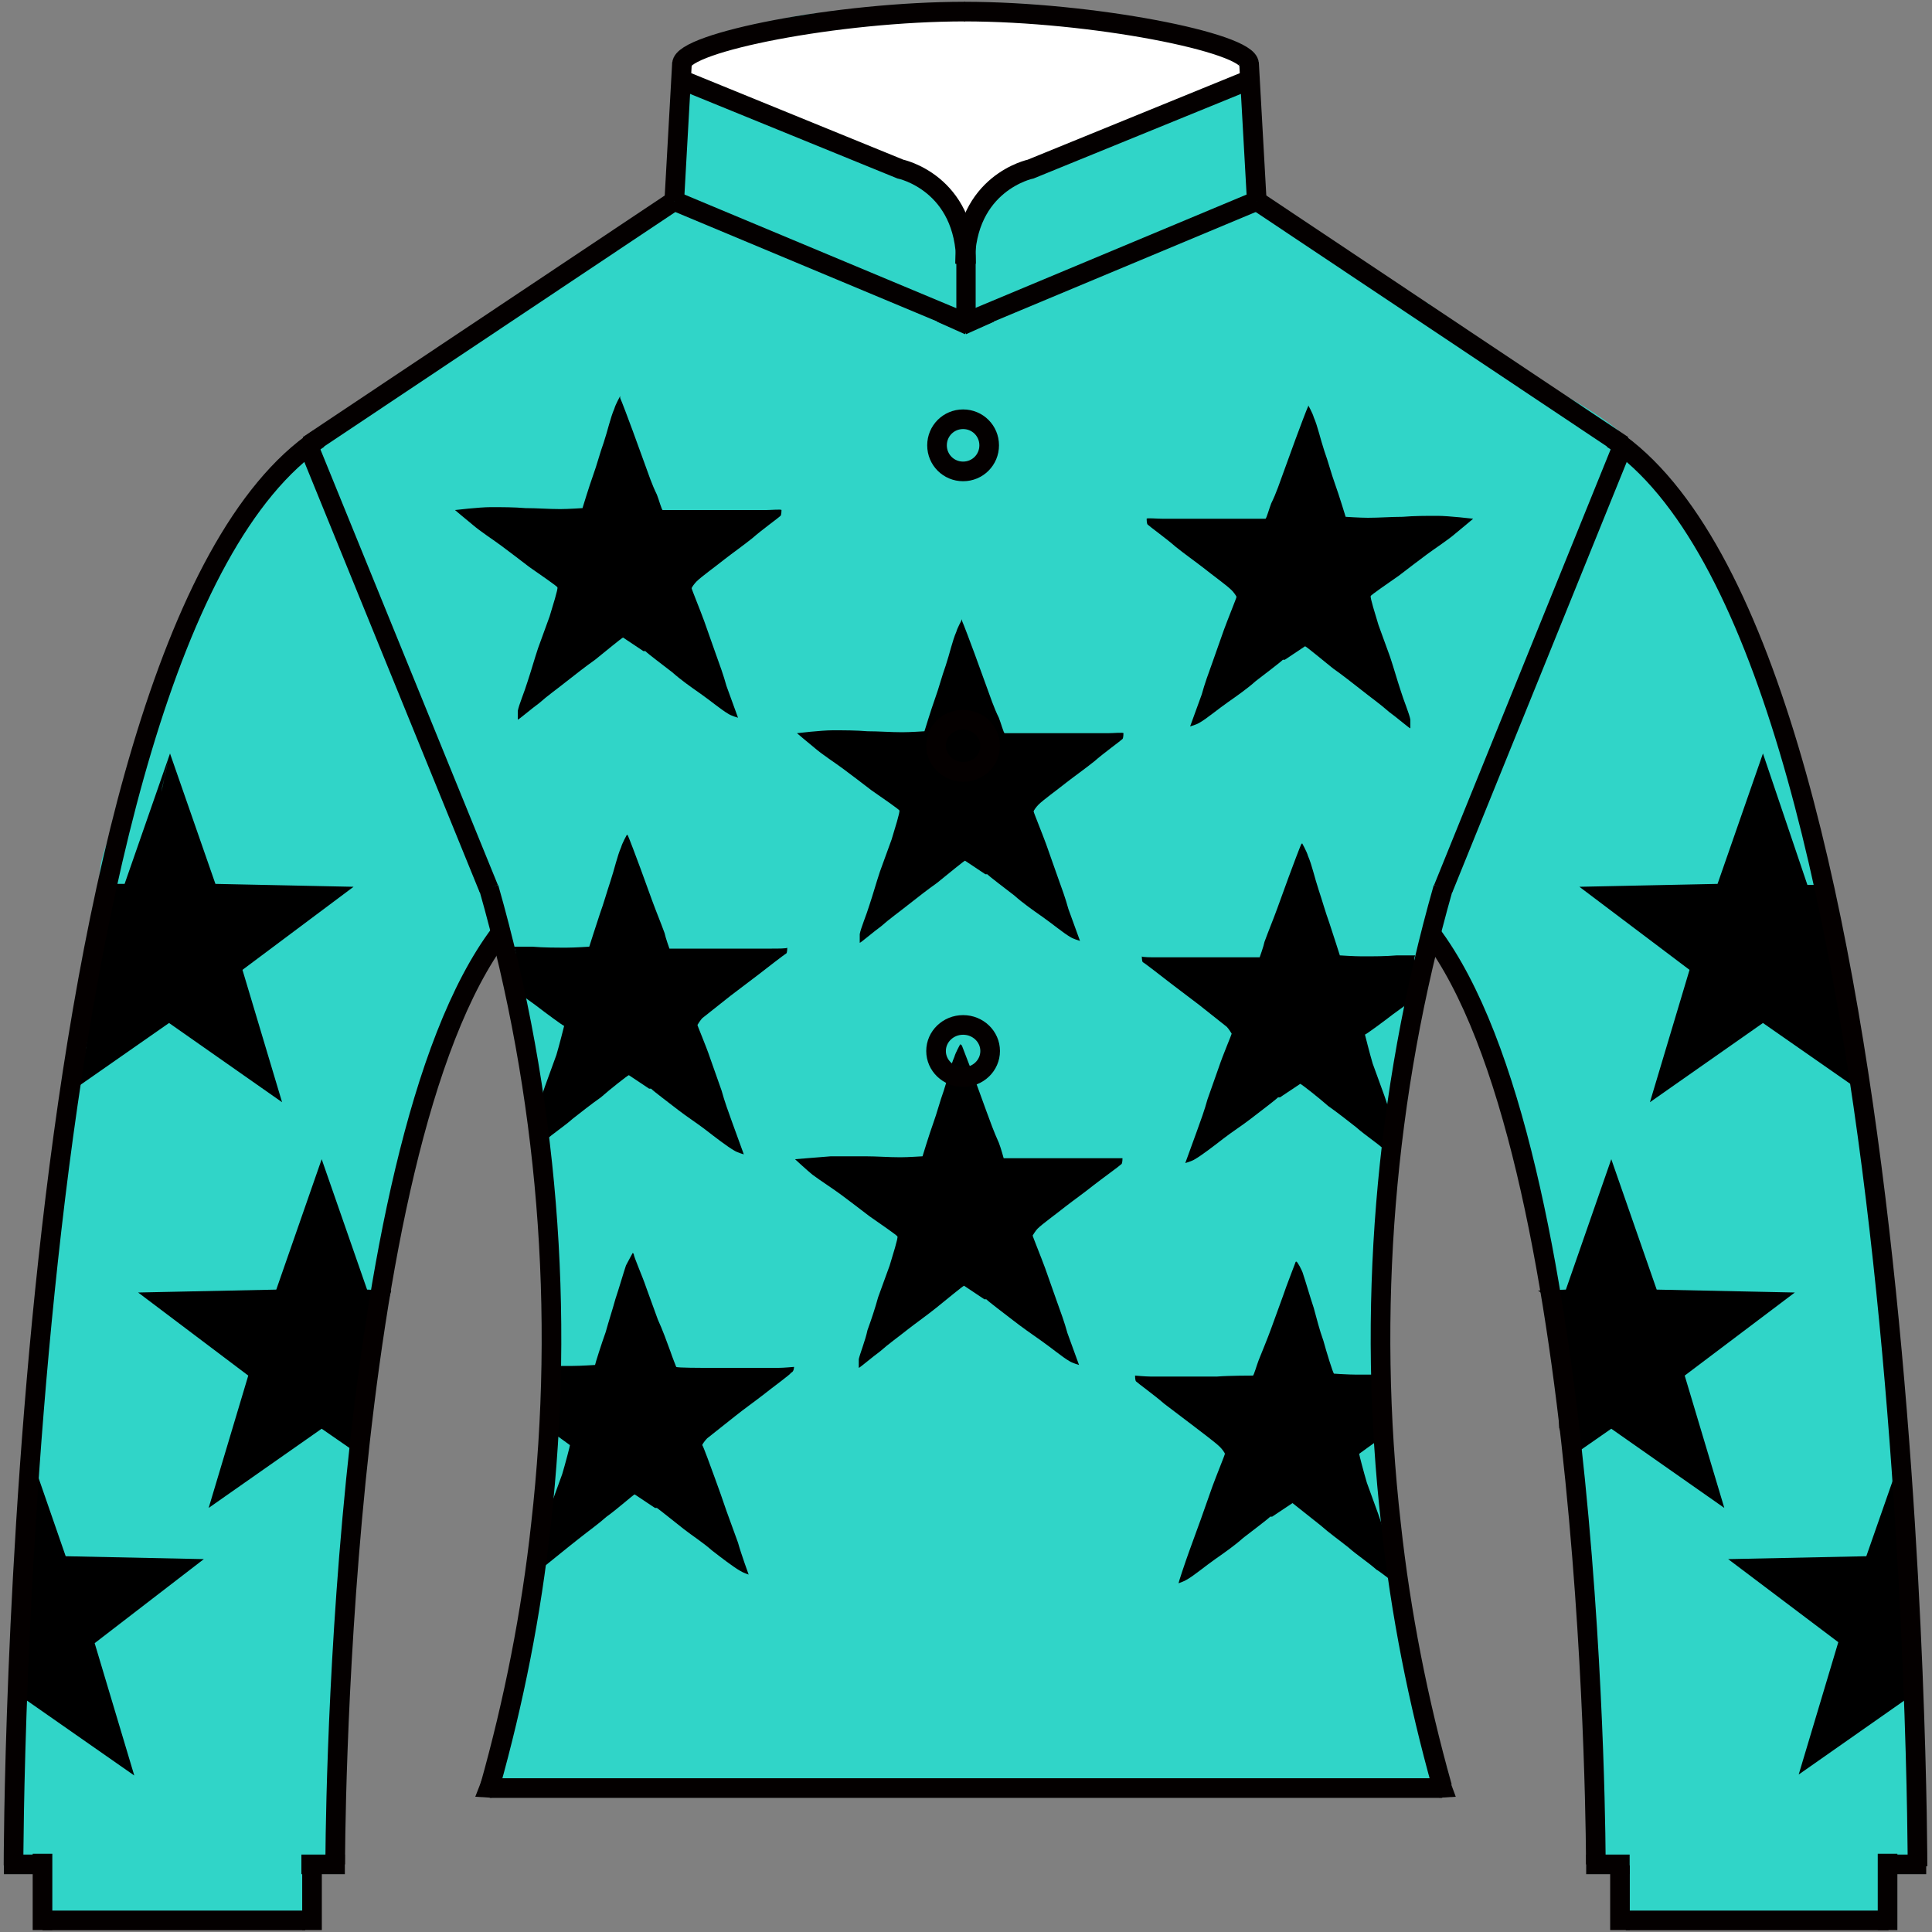 <svg xmlns="http://www.w3.org/2000/svg" x="0px" y="0px"  width="100px" height="100px" viewBox="0 0 200 200"><rect x="0" y="0" width="200" height="200" fill="#808080" stroke="none"/><g id="438--turquoise do"><path fill-rule="evenodd" clip-rule="evenodd" fill="#30D5C8" d="M198.8,177.5c-1.6-2.8-1.3-6.2-1.2-9.4c0-0.6,0.2-1,0.4-1.4c-0.2-0.4-0.4-0.9-0.4-1.5c-0.1-4.6-1.8-8.9-0.4-13.3c-0.3-0.4-0.5-0.9-0.5-1.5c-0.3-2.8,0.3-5.6-0.5-8.3c-0.1-0.4-0.1-0.7-0.1-1.1c0-0.1-0.1-0.2-0.1-0.3c0-1.1,0-2.2,0-3.3c-0.2-2.1-0.4-4.1-0.6-6.2c-0.2-1.6-0.4-3.3-0.6-4.9c-0.4-3.8-1.9-7.2-2.1-10.9c0-0.6,0.2-1,0.6-1.2c-0.2-0.8-0.3-1.6-0.3-2.4c-1.3-5-1.9-10.2-2.6-15.4c-0.7-2.1-1-4.3-1.3-6.5c0-0.1-0.1-0.2-0.2-0.3c-1.3-3.2-2.6-6.3-3.2-9.7c-0.1-0.7,0-1.2,0.2-1.8c-3.9-10.7-7-20.8-14.5-29.8c-0.4-0.2-0.9-0.5-1.2-1c-2.8-3.8-8-6.1-12-8.6c-2.2-1.4-4.5-2.7-6.7-4.2c-0.5-0.3-1-0.9-1.6-1.5c-0.9-0.2-1.6-0.7-2-1.6l-0.1,0c-0.5-0.2-0.9-0.4-1.2-0.8c-0.8-0.2-1.4-0.6-1.9-1.1c-0.7,0-1.5-0.3-2.1-0.8c-1.8-1.4-3.8-2.4-5.7-3.7c-1.7-1.2-3.4-2.5-5.1-3.6c-0.9-0.6-1.3-1.3-1.4-2.2c-0.2-0.4-0.3-0.8-0.3-1.2c0-3.4-0.4-6.8-0.4-10.2c0-0.1,0-0.1,0-0.2c-0.9-0.9-1.6-1.9-2.2-3c-0.1,0-0.2,0-0.4-0.1c-10.9-3.6-22.2-3.9-33.6-3.9c-0.1,0-0.1,0-0.1,0C89.5,1.3,85.6,1,81.8,1.8c-2.2,0.4-4.4,0.9-6.5,1.4c-0.8,1.2-2.1,2-3.9,2c-0.2,0-0.5,0-0.7,0c-0.1,0.3-0.3,0.6-0.5,0.8v5.8c0,0.5-0.1,0.9-0.3,1.3c0.2,1.6,0.5,3.6,0,5.2c0,0.1-0.1,0.1-0.1,0.1c-0.2,1.2-0.9,2.4-1.9,3.1c-0.4,0.5-0.9,1-1.5,1.3c-0.3,0.3-0.7,0.5-1.2,0.7c-0.5,0.6-1.1,1.1-1.8,1.4c-0.4,0.2-0.8,0.4-1.2,0.5c-0.1,0-0.2,0-0.3,0c-0.2,0.2-0.5,0.4-0.7,0.5c-0.2,0.3-0.5,0.6-0.8,0.9c-0.6,0.8-1.5,1.3-2.6,1.5c-0.5,0.7-1.2,1.3-2.1,1.6c-0.7,1.4-2.1,2.5-4.1,2.5c-1.5,0.8-2.9,1.7-4.4,2.6c-0.5,1.5-1.7,2.7-3.6,3c-1.3,0.8-2.6,1.6-4,2.2c-0.5,1.2-1.4,2.1-2.7,2.6c-0.2,0.2-0.4,0.3-0.6,0.4c-0.7,0.6-1.6,1-2.7,1.1c-0.6,0.8-1.5,1.5-2.8,1.7c-0.1,0-0.1,0.1-0.2,0.1c-0.1,0.8-0.5,1.6-1.4,2.1c-0.3,0.2-0.6,0.4-1,0.6c-0.1,0.3-0.3,0.6-0.6,0.8c-0.4,0.9-1,1.7-1.9,2.3c-0.3,0.5-0.6,0.9-1,1.2c-0.1,0.8-0.4,1.6-0.9,2.3c-0.1,0.8-0.5,1.6-1.6,2.1c-0.2,0.1-0.4,0.2-0.5,0.2c0,1.3-0.3,2.5-1.1,3.5c-0.5,1.3-1.3,2.5-2.2,3.6c-0.1,0.8-0.5,1.6-1,2.3c0,0,0,0.1,0,0.1c-0.5,1.2-1,2.4-1.5,3.6c0.1,0.4,0.1,0.8,0.1,1.2c0,1.5-0.6,3.1-1.7,4c-0.3,0.6-0.5,1.2-0.7,1.8c0,0,0,0,0,0c0,0.3,0,0.7-0.1,1c0.6,2,0.1,4.4-1.5,5.7c-0.5,2.1-1.6,3.8-1.7,6.2c0,2.8-0.3,4.8-1.3,7.5c-1.1,3.2-0.7,6.6-1.4,9.9c-0.5,2.3-1,4.6-1.4,7c0.6,0.4,1,1.2,0.5,2c-0.6,1-0.7,2-0.5,3.2c0,0.4-0.1,0.8-0.3,1c0,0.1,0,0.2,0,0.4c-0.3,1.4-0.6,2.9-1,4.3c0.1,0.3,0.2,0.6,0.1,1c-0.1,0.4-0.2,0.9-0.1,1.3c0,0.3-0.1,0.5-0.2,0.8c0,0,0,0,0,0.1c0.5,2.6,0.3,5.4-0.6,7.8c0.4,0.7,0.2,1.8-0.6,2.2c-0.7,17.7-2.9,35.3-2.5,53c1.5,0,3.1,1,3.1,3c0,1.2,0.1,2.5,0.2,3.7c0.2,0,0.3,0,0.5,0.1c9.2-0.1,18.4-0.4,27.7-0.5v-3c0-0.1,0-0.2,0-0.2c-0.8-0.9-0.4-2.6,1.1-2.6c0.3,0,0.5,0.1,0.7,0.2c0,0,0.1,0,0.1-0.1c0.3-8.1,0.9-16,1.6-23.9c-0.7-0.6-0.7-1.7-0.1-2.3c-0.1-0.2-0.1-0.4-0.1-0.6c0-5.2,1.9-10.2,1.7-15.3c-0.2-4.3,0.7-8,1-12.3c0-0.6,0.3-1,0.7-1.2c0.2-1.4,0.3-2.8,0.5-4.2c0.1-2.2,0.5-4.2,1.2-6.3c0.3-4.6,0.5-10.5,3.5-13.6c0.1-0.3,0.2-0.5,0.3-0.7c0-0.5,0.1-1,0.4-1.4c0.1-0.3,0.3-0.6,0.5-0.9c0.2-1.6,0.5-3.2,1-4.7c0-0.1,0.1-0.1,0.1-0.2c0.2-1.7,1-3.1,2.4-4.1c0.1,0,0.1,0,0.2-0.1c0-0.3-0.1-0.5-0.1-0.8c-0.3-2,2.8-2.8,3-0.8c0.3,2.4,0.7,4.8,1.3,7.2c0.4,0.4,0.6,1,0.6,1.7c0,0.2,0,0.4,0,0.5c0,0.2,0,0.5,0,0.7c0,0.1,0,0.3,0,0.4c0.6,1.4,0.8,3,1,4.6c0,0.2,0,0.3,0,0.5c0.2,1.4,0.4,2.7,0.6,4.1c0.5,1.9,0.6,3.9,0.5,6c0.7,2.6,1,5.3,0.9,8c0,0.6-0.3,1.1-0.6,1.6c0,2,0,4,0,5.9c0.6,0.5,0.7,1.5,0.2,2.2c0.1,0.2,0.2,0.4,0.2,0.7v8.9c0,0.8-0.5,1.2-1,1.4c-0.3,6.5-1.1,13.1-2.7,19.8c-0.1,0.5-0.3,0.9-0.6,1.2c-0.2,2.3-0.7,5.1-1.6,7.5c0,0.3-0.1,0.6-0.3,0.9c0.6,0.3,0.9,1,0.8,1.6c0.9-0.2,1.8-0.2,2.7-0.1c0.5,0.1,1,0.2,1.4,0.3c4-0.1,8-0.3,12.1-0.3c0.8,0,1.4,0.3,1.8,0.6c1.5-0.1,2.9-0.1,4.3,0.1c0.4-0.1,0.8-0.2,1.3-0.2c15.7-0.2,31.4,0,47.1,0.1c5.1-0.3,10.2-0.7,15.3-0.5c0.6,0,1.1,0.1,1.6,0.2c0.3-0.3,0.8-0.4,1.3-0.4c2.3,0.3,4.6,0.1,6.8,0.2c0.2-0.5,0.6-0.8,1.3-0.8h1.4c0-0.2-0.1-0.5-0.1-0.7c0-0.1,0-0.2,0-0.3c-5.2-11.6-6.1-26.3-6.1-38.5c0-0.2,0.1-0.3,0.1-0.5c-0.6-3.2-0.8-6.5-0.7-9.8c0.1-3.3,0.1-6.7,0.3-10c0.1-1.3,0.4-2.6,0.7-3.9c-0.6-0.7-1-1.6-0.7-2.7c0.9-4.1,1.5-8.2,2.3-12.3c0-0.3,0.1-0.5,0.2-0.7c0-0.4,0-0.9,0-1.3c0-0.9,0.6-1.3,1.3-1.5c0-0.5-0.1-1-0.1-1.6c0-0.1,0-0.2,0-0.3c-0.8-0.9-0.4-2.6,1.1-2.6c1.1,0,1.6,0.9,1.5,1.8c0.3,0.2,0.5,0.6,0.5,1.1c0,0.2,0,0.3,0,0.5c0.6,0.2,1.1,0.6,1.1,1.4c0,0.5,0.1,0.9,0.2,1.4c0.6,0.4,1,1.1,1.1,2c0.3,0.5,0.5,1,0.5,1.5c0.4,0.3,0.8,0.8,1,1.4c1.5,5.2,2.9,10.4,3.8,15.8c0.9,0.8,1.1,2,0.8,3.2c0.5,0.9,0.8,2,0.8,3.3c0,0.7,0,1.3,0.1,2c1.6,3,1.7,6.6,1.8,9.9c0.2,4.8,1.3,9.5,1.6,14.3c0.1,0.2,0.2,0.3,0.2,0.5c1.2,3.9,1.1,8.6,0.9,12.7c0,0,0,0,0,0.1c0,0.9,0,1.8,0.1,2.7c0.2,0.3,0.4,0.7,0.2,1.2c-0.1,0.2-0.1,0.4-0.1,0.6c0.1,1.5,0.3,3.1,0.5,4.6c0,0.3,0,0.5,0,0.7c0.6,4.2,0.4,8.4,0.3,12.6c0.1,0,0.3,0.1,0.4,0.1c0,0,0.1,0.1,0.1,0.1c0.2-0.1,0.4-0.1,0.7-0.1c1.5,0,1.8,1.6,1.2,2.5c0.2,1.2,0.2,2.3,0.2,3.5c9-0.9,18.3-0.8,27.4-0.2c0-0.1-0.1-0.3-0.1-0.4v-0.2c0-0.5,0.2-0.9,0.5-1.2c-0.3-0.8-0.2-1.5,0.1-2.1c-0.1-0.8,0.4-1.7,1.5-1.7c0.2,0,0.3,0.1,0.4,0.1c0.5-0.2,1.1-0.2,1.6-0.1C198.8,187.6,198.8,182.6,198.8,177.5z"/></g><g id="112-427--kuro hoshinarabi"><path display="inline" fill-rule="evenodd" clip-rule="evenodd" fill="#000000" d="M64.2,41.2c0.1,0.2,0.9,2.3,1.3,3.4c0.4,1.1,0.8,2.2,1.2,3.3c0.4,1.1,0.8,2.3,1.3,3.3c0.2,0.5,0.5,1.6,0.6,1.6c0,0,2.5,0,3.7,0c0,0,0.1,0,0.1,0c1.2,0,2.5,0,3.7,0c1,0,2.1,0,3.2,0c0.5,0,1.6-0.1,1.6,0c0,0,0,0.5-0.1,0.6c-0.2,0.2-2,1.5-2.9,2.3c-1,0.8-2,1.5-2.9,2.2c-1,0.8-2.4,1.8-2.9,2.3c-0.2,0.2-0.5,0.6-0.5,0.7c0,0.1,0.9,2.3,1.3,3.4c0.4,1.1,0.8,2.3,1.2,3.4c0.4,1.1,0.8,2.2,1.1,3.3c0.4,1.1,1.2,3.3,1.2,3.3s-0.7-0.2-1-0.4c-0.7-0.4-1.9-1.4-2.9-2.1c-1-0.7-2-1.4-2.9-2.2c-0.9-0.7-2.5-1.9-2.8-2.2c0,0-0.1,0-0.2,0c-0.3-0.2-2.1-1.4-2.1-1.4c-0.1,0-1.9,1.5-2.9,2.3c-1,0.7-2,1.5-2.9,2.2c-1,0.8-2,1.5-2.9,2.3c-0.7,0.5-2.1,1.7-2.2,1.7c0,0,0-0.6,0-0.9c0.1-0.6,0.7-2,1-3c0.4-1.2,0.7-2.3,1.1-3.5c0.4-1.1,0.8-2.2,1.2-3.3c0.3-1,0.9-2.9,0.8-3c0-0.1-1.9-1.4-2.9-2.1c-0.9-0.7-2.1-1.6-2.9-2.2h0c-0.8-0.6-2.2-1.5-3-2.2c-0.5-0.4-1.8-1.5-1.8-1.5c0,0,2.5-0.3,3.7-0.3c1.2,0,2.4,0,3.6,0.1c1.2,0,2.4,0.1,3.6,0.1c0.8,0,2.3-0.1,2.3-0.1c0,0,0.7-2.3,1.1-3.4c0.4-1.1,0.7-2.3,1.1-3.4c0.4-1.2,0.7-2.6,1.1-3.5c0.1-0.4,0.6-1.3,0.6-1.3C64.2,41.1,64.2,41.1,64.2,41.2"/><path display="inline" fill-rule="evenodd" clip-rule="evenodd" fill="#000000" d="M79.9,98.2c-1.1,0-2.1,0-3.2,0c-1.2,0-2.5,0-3.7,0H73c-1.2,0-3.6,0-3.7,0c0,0-0.4-1.1-0.5-1.6c-0.4-1.1-0.9-2.3-1.3-3.4c-0.4-1.1-0.8-2.2-1.2-3.3c-0.4-1.1-1.2-3.2-1.3-3.4c0,0-0.1-0.1-0.1-0.1c0,0-0.5,0.9-0.6,1.3c-0.4,0.9-0.7,2.3-1.1,3.5c-0.4,1.2-0.7,2.3-1.1,3.4c-0.4,1.2-1.1,3.4-1.1,3.4c0,0-1.5,0.1-2.3,0.1c-1.2,0-2.4,0-3.6-0.1c-0.6,0-1.2,0-1.9,0c0.4,0.9,0,1,0,2c0,0.7,0.4,2,0.1,2.5c0.7,0.5,1.5,1.1,2.2,1.6c0.9,0.7,2.8,2.1,2.9,2.1c0,0-0.5,2-0.8,3c-0.4,1.1-0.8,2.2-1.2,3.3c-0.4,1.1-0.7,2.3-1.1,3.4c-0.1,0.4-0.2,0.8-0.4,1.2c0.3,0.6,0.4,1.3,0.3,1.9c0.4-0.3,0.9-0.7,1.2-0.9c0.9-0.8,2-1.5,2.9-2.3c0.9-0.7,1.9-1.5,2.9-2.2c0.9-0.8,2.8-2.3,2.9-2.3c0,0,1.8,1.2,2.1,1.4c0,0,0.1,0,0.2,0c0.3,0.3,1.9,1.5,2.8,2.2c0.9,0.7,2,1.4,2.9,2.1c0.9,0.7,2.2,1.7,2.9,2.1c0.3,0.2,1,0.4,1,0.4c0,0-0.8-2.2-1.2-3.3c-0.4-1.1-0.8-2.2-1.1-3.3c-0.4-1.1-0.8-2.3-1.2-3.4c-0.4-1.2-1.3-3.3-1.3-3.4c0,0,0.3-0.5,0.5-0.7c0.5-0.4,1.9-1.5,2.9-2.3c0.9-0.7,2-1.5,2.9-2.2c0.9-0.7,2.7-2.1,2.9-2.2c0.1-0.1,0.1-0.6,0.1-0.6C81.5,98.2,80.5,98.2,79.9,98.2z"/><path display="inline" fill-rule="evenodd" clip-rule="evenodd" fill="#000000" d="M82.2,141.5c0,0-1.1,0.1-1.6,0.1c-1,0-2.1,0-3.1,0h-3.8c-1.2,0-3.6,0-3.7-0.1c0,0-0.4-1-0.6-1.6c-0.4-1.1-0.8-2.2-1.3-3.3c-0.4-1.1-0.8-2.2-1.2-3.3c-0.4-1.2-1.3-3.2-1.3-3.5c0,0-0.1-0.1-0.1-0.1c0,0-0.5,0.9-0.7,1.3c-0.3,0.9-0.7,2.3-1.1,3.5c-0.3,1.1-0.7,2.3-1,3.4c-0.4,1.1-1.1,3.3-1.1,3.4c0,0-1.5,0.1-2.3,0.1c-0.7,0-1.5,0-2.2,0c0.1,1.1,0,2.2-0.5,3.1c0.1,0.2,0.1,0.5,0.2,0.7c0.2,0.9,0.1,1.8-0.3,2.6c1,0.7,2.5,1.8,2.5,1.8c0,0.1-0.5,2-0.8,3c-0.4,1.1-0.8,2.2-1.2,3.3c-0.4,1.2-0.8,2.3-1.1,3.5c0,0.1-0.1,0.2-0.1,0.2c0.6,0.6-0.3,0.7-0.2,1.5c-1.3,0.2-0.3,2-0.3,1.9c1-0.8,3.7-3,4.6-3.7c1-0.8,2-1.5,2.9-2.3c1-0.7,2.8-2.3,2.9-2.3c0,0,1.8,1.2,2.1,1.4c0,0,0.1,0,0.2,0c0.3,0.2,1.9,1.5,2.8,2.2c0.9,0.7,2,1.4,2.9,2.2c0.9,0.7,2.2,1.7,2.9,2.1c0.3,0.2,0.9,0.4,0.9,0.4c0,0-0.8-2.2-1.1-3.3c-0.4-1.1-0.8-2.2-1.2-3.3c-0.4-1.2-0.8-2.3-1.2-3.4c-0.4-1.1-1.2-3.3-1.3-3.4c0-0.1,0.3-0.5,0.5-0.7c0.5-0.4,1.9-1.5,2.9-2.3c1-0.8,2-1.5,2.9-2.2c1-0.8,2.8-2.1,2.9-2.3C82.2,142,82.2,141.5,82.2,141.5z"/><path display="inline" fill-rule="evenodd" clip-rule="evenodd" fill="#000000" d="M99.6,64.3c0.1,0.2,0.9,2.3,1.3,3.4c0.4,1.1,0.8,2.2,1.2,3.3c0.4,1.1,0.8,2.3,1.3,3.3c0.2,0.5,0.5,1.6,0.6,1.6c0,0,2.5,0,3.7,0c0,0,0.1,0,0.1,0c1.2,0,2.5,0,3.7,0c1,0,2.1,0,3.2,0c0.5,0,1.6-0.1,1.6,0c0,0,0,0.5-0.1,0.6c-0.2,0.2-2,1.5-2.9,2.3c-1,0.8-2,1.5-2.9,2.2c-1,0.8-2.4,1.8-2.9,2.3c-0.2,0.2-0.5,0.6-0.5,0.7c0,0.1,0.9,2.3,1.3,3.4c0.4,1.1,0.8,2.3,1.2,3.4c0.4,1.1,0.8,2.2,1.1,3.3c0.4,1.1,1.2,3.3,1.2,3.3s-0.7-0.2-1-0.4c-0.7-0.4-1.9-1.4-2.9-2.1c-1-0.7-2-1.4-2.9-2.2c-0.9-0.7-2.5-1.9-2.8-2.2c0,0-0.1,0-0.2,0c-0.3-0.2-2.1-1.4-2.1-1.4c-0.1,0-1.9,1.5-2.9,2.3c-1,0.7-2,1.5-2.9,2.2c-1,0.8-2,1.5-2.9,2.3c-0.7,0.5-2.1,1.7-2.2,1.7c0,0,0-0.6,0-0.9c0.1-0.6,0.7-2,1-3c0.4-1.2,0.7-2.3,1.1-3.5c0.4-1.1,0.8-2.2,1.2-3.3c0.3-1,0.9-2.9,0.8-3c0-0.1-1.9-1.4-2.9-2.1c-0.9-0.7-2.1-1.6-2.9-2.2h0c-0.8-0.6-2.2-1.5-3-2.2c-0.5-0.4-1.8-1.5-1.8-1.5c0,0,2.5-0.3,3.7-0.3c1.2,0,2.4,0,3.6,0.1c1.2,0,2.4,0.1,3.6,0.1c0.8,0,2.3-0.1,2.3-0.1c0,0,0.7-2.3,1.1-3.4c0.4-1.1,0.7-2.3,1.1-3.4c0.4-1.2,0.7-2.6,1.1-3.5c0.1-0.4,0.6-1.3,0.6-1.3C99.6,64.1,99.6,64.2,99.6,64.3"/><path display="inline" fill-rule="evenodd" clip-rule="evenodd" fill="#000000" d="M99.6,108.3c0.1,0.3,0.9,2.3,1.3,3.4c0.4,1.1,0.8,2.2,1.2,3.3c0.4,1.1,0.8,2.2,1.3,3.3c0.2,0.5,0.5,1.6,0.5,1.6c0.1,0,2.5,0,3.7,0c0,0,0.1,0,0.1,0c1.2,0,2.5,0,3.7,0c1.1,0,2.1,0,3.2,0c0.5,0,1.6,0,1.6,0c0,0,0,0.5-0.1,0.6c-0.2,0.2-2,1.5-2.9,2.2c-1,0.8-2,1.5-2.9,2.2c-1,0.8-2.4,1.8-2.9,2.3c-0.2,0.2-0.5,0.7-0.5,0.7c0,0.1,0.9,2.3,1.3,3.4c0.4,1.1,0.8,2.3,1.2,3.4c0.4,1.1,0.8,2.2,1.1,3.3c0.4,1.1,1.2,3.3,1.2,3.3c0,0-0.7-0.2-1-0.4c-0.7-0.4-1.9-1.4-2.9-2.1c-1-0.7-2-1.4-2.9-2.1c-0.9-0.7-2.5-1.9-2.8-2.2c0,0-0.1,0-0.2,0c-0.3-0.2-2.1-1.4-2.1-1.4c-0.1,0-1.9,1.5-2.9,2.3c-1,0.8-2,1.5-2.9,2.2c-1,0.8-2,1.5-2.9,2.3c-0.7,0.5-2.1,1.7-2.2,1.7c0,0,0-0.6,0-0.9c0.1-0.5,0.7-2,0.9-3c0.4-1.1,0.8-2.3,1.1-3.4c0.4-1.1,0.8-2.2,1.2-3.3c0.3-1,0.9-2.9,0.8-3c0-0.1-1.9-1.4-2.9-2.1c-0.9-0.7-2.1-1.6-2.9-2.2c0,0,0,0,0,0c-0.8-0.6-2.2-1.5-3-2.1c-0.5-0.4-1.8-1.6-1.8-1.6s2.5-0.2,3.7-0.3c1.2,0,2.4,0,3.6,0c1.2,0,2.4,0.1,3.6,0.1c0.8,0,2.2-0.1,2.3-0.1c0,0,0.7-2.3,1.1-3.4c0.4-1.1,0.7-2.3,1.1-3.4c0.4-1.2,0.7-2.6,1.1-3.5c0.1-0.4,0.6-1.3,0.6-1.3C99.6,108.2,99.6,108.3,99.6,108.3"/><path display="inline" fill-rule="evenodd" clip-rule="evenodd" fill="#000000" d="M135.4,42.1c-0.1,0.2-0.9,2.3-1.3,3.4c-0.4,1.1-0.8,2.2-1.2,3.3c-0.4,1.1-0.8,2.3-1.3,3.3c-0.2,0.5-0.5,1.6-0.6,1.6c0,0-2.5,0-3.7,0c0,0-0.1,0-0.1,0c-1.2,0-2.5,0-3.7,0c-1,0-2.1,0-3.2,0c-0.5,0-1.6-0.1-1.6,0c0,0,0,0.5,0.1,0.6c0.2,0.2,2,1.5,2.9,2.3c1,0.8,2,1.5,2.9,2.2c1,0.8,2.4,1.8,2.9,2.3c0.2,0.2,0.5,0.6,0.5,0.7c0,0.1-0.9,2.3-1.3,3.4c-0.4,1.1-0.8,2.3-1.2,3.4c-0.4,1.1-0.8,2.2-1.1,3.3c-0.4,1.1-1.2,3.3-1.2,3.3s0.7-0.2,1-0.4c0.7-0.4,1.9-1.4,2.9-2.1c1-0.7,2-1.4,2.9-2.2c0.9-0.7,2.5-1.9,2.8-2.2c0,0,0.1,0,0.2,0c0.3-0.2,2.1-1.4,2.1-1.4c0.1,0,1.9,1.5,2.9,2.3c1,0.7,2,1.5,2.9,2.2c1,0.8,2,1.5,2.9,2.3c0.7,0.5,2.1,1.7,2.2,1.7c0,0,0-0.6,0-0.9c-0.1-0.6-0.7-2-1-3c-0.4-1.2-0.7-2.3-1.1-3.5c-0.4-1.1-0.8-2.2-1.2-3.3c-0.3-1-0.9-2.9-0.8-3c0-0.1,1.9-1.4,2.9-2.1c0.9-0.7,2.1-1.6,2.9-2.2h0c0.8-0.6,2.2-1.5,3-2.2c0.5-0.4,1.8-1.5,1.8-1.5c0,0-2.5-0.3-3.7-0.3c-1.2,0-2.4,0-3.6,0.1c-1.2,0-2.4,0.1-3.6,0.1c-0.8,0-2.3-0.1-2.3-0.1c0,0-0.7-2.3-1.1-3.4c-0.4-1.1-0.7-2.3-1.1-3.4c-0.4-1.2-0.7-2.6-1.1-3.5c-0.1-0.4-0.6-1.3-0.6-1.3C135.5,42,135.4,42.1,135.4,42.1"/><path display="inline" fill-rule="evenodd" clip-rule="evenodd" fill="#000000" d="M119.7,99.1c1.1,0,2.1,0,3.2,0c1.2,0,2.5,0,3.7,0h0.1c1.2,0,3.6,0,3.7,0c0,0,0.4-1.1,0.5-1.6c0.4-1.1,0.9-2.3,1.3-3.4c0.4-1.1,0.8-2.2,1.2-3.3c0.4-1.1,1.2-3.2,1.3-3.4c0,0,0.1-0.1,0.1-0.1c0,0,0.5,0.9,0.6,1.3c0.4,0.9,0.7,2.3,1.1,3.5c0.4,1.2,0.7,2.3,1.1,3.4c0.4,1.2,1.1,3.4,1.1,3.4c0,0,1.5,0.1,2.3,0.1c1.2,0,2.4,0,3.6-0.1c0.6,0,1.2,0,1.9,0c-0.4,0.9,0.5,1.2,0.5,2.3c0,0.7-0.9,1.7-0.6,2.2c-0.7,0.5-1.5,1.1-2.2,1.6c-0.9,0.7-2.8,2.1-2.9,2.1c0,0,0.5,2,0.8,3c0.4,1.1,0.8,2.2,1.2,3.3c0.4,1.1,0.7,2.3,1.1,3.4c0.1,0.4,0.2,0.8,0.4,1.2c-0.3,0.6-0.4,1.3-0.3,1.9c-0.4-0.3-0.9-0.7-1.2-0.9c-0.9-0.8-2-1.5-2.9-2.3c-0.9-0.7-1.9-1.5-2.9-2.2c-0.9-0.8-2.8-2.3-2.9-2.3c0,0-1.8,1.2-2.1,1.4c0,0-0.1,0-0.2,0c-0.3,0.3-1.9,1.5-2.8,2.2c-0.9,0.7-2,1.4-2.9,2.1c-0.9,0.7-2.2,1.7-2.9,2.1c-0.3,0.2-1,0.4-1,0.4c0,0,0.8-2.2,1.2-3.3c0.4-1.1,0.8-2.2,1.1-3.3c0.4-1.1,0.8-2.3,1.2-3.4c0.4-1.2,1.3-3.3,1.3-3.4c0,0-0.3-0.5-0.5-0.7c-0.5-0.4-1.9-1.5-2.9-2.3c-0.9-0.7-2-1.5-2.9-2.2c-0.9-0.7-2.7-2.1-2.9-2.2c-0.1-0.1-0.1-0.6-0.1-0.6C118.2,99.1,119.2,99.1,119.7,99.1z"/><path display="inline" fill-rule="evenodd" clip-rule="evenodd" fill="#000000" d="M142.7,156.8c-0.4-1.1-0.8-2.2-1.2-3.3c-0.3-1-0.8-2.9-0.8-3c0,0,1.5-1.1,2.5-1.8c-0.3-0.8-0.5-1.7-0.3-2.6c0.1-0.7,0.3-1.3,0.5-2c-0.2-0.6-0.3-1.2-0.3-1.8c-0.9,0-1.8,0-2.7,0c-0.8,0-2.3-0.1-2.3-0.1c-0.1,0-0.8-2.3-1.1-3.4c-0.4-1.1-0.7-2.3-1-3.4c-0.4-1.2-0.8-2.6-1.1-3.5c-0.1-0.4-0.6-1.3-0.7-1.3c0,0-0.1,0-0.1,0.1c-0.1,0.3-0.9,2.3-1.3,3.5c-0.4,1.1-0.8,2.2-1.2,3.3c-0.4,1.1-0.9,2.3-1.3,3.3c-0.2,0.5-0.5,1.6-0.6,1.6c-0.1,0-2.5,0-3.7,0.1h-3.8c-1,0-2.1,0-3.1,0c-0.5,0-1.6-0.1-1.6-0.1c0,0,0,0.5,0.1,0.6c0.2,0.2,2,1.5,2.9,2.3c0.9,0.7,2,1.5,2.9,2.2c0.9,0.7,2.4,1.8,2.9,2.3c0.2,0.2,0.5,0.6,0.5,0.7c0,0.1-0.9,2.3-1.3,3.4c-0.4,1.1-0.8,2.3-1.2,3.4c-0.4,1.1-0.8,2.2-1.2,3.3c-0.4,1.1-1.1,3.2-1.1,3.3c0,0,0.6-0.2,0.9-0.4c0.7-0.4,1.9-1.4,2.9-2.1c1-0.7,2-1.4,2.9-2.2c0.9-0.7,2.5-1.9,2.8-2.2c0.1,0,0.1,0,0.2,0c0.3-0.2,2.1-1.4,2.1-1.4c0,0,1.9,1.5,2.9,2.3c0.9,0.8,1.9,1.5,2.9,2.3c0.9,0.8,2,1.5,2.9,2.3c0.1,0,1.9,1.4,1.9,1.4c0.1-0.8-1.2-2.8-0.7-3.4c0-0.1-0.1-0.2-0.1-0.2C143.5,159.1,143.1,158,142.7,156.8z"/></g>    <g id="112-811--kuro sode hoshichirashi"><path display="inline" fill="#000000" d="M16.7,82C16.7,82,16.7,82,16.7,82c0.1-0.7,0.3-1.3,0.4-1.9C17.7,77.2,17.4,78.8,16.7,82z M14,90.9c-0.1,0.2-0.1,0.3-0.2,0.5c-0.1,0.2-0.1,0.5-0.2,0.7c0.2,0,0.3,0,0.4,0c0.4-1.4,0.8-2.9,1.2-4.3c-0.2,0.4-0.4,0.8-0.5,1.1C14.5,89.5,14.2,90.3,14,90.9z M36.6,91.8l-14.3-0.3L17.6,78l-4.7,13.5l-2.1,0c0.3,0.4,0.4,0.9,0.3,1.5c-0.3,1.9-0.3,3.9-0.8,5.8c-0.1,0.6-0.5,1-1,1.2l0.6,0.4l-1.7,5.6c0.4,0.3,0.8,0.8,0.8,1.4c0,1.9-1,3.4-1.1,5.2l9.6-6.7l11.7,8.2l-4.1-13.7L36.6,91.8z M40.5,133.6l-2.5-0.1L33.3,120l-4.7,13.5l-14.3,0.3l11.4,8.6l-4.1,13.7l11.7-8.2l3.9,2.7C36.5,145,39,139.1,40.5,133.6z M21.1,161.4l-14.3-0.3L3.3,151c-0.1,1.7,0,3.4,0.2,5.3c0.2,2.6-0.8,4.6-1,7.2c-0.2,2.7-0.3,5.3-0.3,7.9c0.8,0.3,0.1,0.8-0.3,1.8c-0.4,0.7,0.5,1.7,0.4,2.5l11.6,8.1l-4.1-13.7L21.1,161.4z M192.4,108.1l-2.3-7.6l0.3-0.3c-0.1-0.2-0.2-0.4-0.2-0.7c0-2.5,0-5.4-1.5-7.4c-0.1-0.2-0.2-0.4-0.3-0.5l-1.3,0L182.5,78l-4.7,13.5l-14.3,0.3l11.4,8.6l-4.1,13.7l11.7-8.2l9.9,6.9C192.2,111.3,192.3,109.7,192.4,108.1z M185.8,133.8l-14.3-0.3l-4.7-13.5l-4.7,13.5l-2.9,0.1c0.4,0.2,0.7,0.6,0.8,1c0.6,2.6,0.9,5.3,1.1,8c0,0.3,0.1,0.7,0.1,1c0.1,1.4,0.2,2.8,0.2,4.2c0.4,1.1,0.8,2.1,0.8,3.3l4.6-3.2l11.7,8.2l-4.1-13.7L185.8,133.8z M198.1,168.7c0.2-2.4-0.1-4.7-0.3-7c-0.5-3.7-1-7.3-1-10.9l-3.6,10.3l-14.3,0.3l11.4,8.6l-4.1,13.7l11.7-8.2l0.3,0.2C197.7,173.4,198,171.2,198.1,168.7z"/></g> <g id="waku"><path fill="#FFFFFF" d="M128,4.9c-0.1,0-0.5-0.2-1.4-0.4c-2.1-0.4-4-1.1-6.1-1.5c-3.4-0.6-6.6-1.5-10-1.6c-1.3,0.3-2.7,0.4-4.2,0.1c0,0,0,0,0,0c0,0-0.1,0-0.1,0c-0.2,0-0.4,0-0.6-0.1c-0.7,0.2-1.5,0.3-2.4,0.3c-1.1,0-2.1-0.2-3-0.6C99.1,1.4,98,1.4,97,1c-0.2,0-0.5,0.1-0.7,0.1c-0.3,0-0.6,0-0.9-0.1c-0.2,0-0.5,0.1-0.7,0.1c-0.5,0-0.9-0.1-1.3-0.1c-0.3,0-0.6,0-0.8,0c-0.3,0.1-0.7,0.1-1.1,0.1c0,0-0.1,0-0.1,0c-1,0.4-2,0.7-3.3,0.7c-0.8,0-1.5-0.1-2.1-0.3c-1,0.4-2,0.7-3.3,0.7c-0.3,0-0.5-0.1-0.8-0.1c-1.1,0.7-2.5,1.1-4.2,1.1c-0.1,0-0.2,0-0.3,0c0,0,0,0-0.1,0c-0.6,0.2-1.2,0.4-1.9,0.6c-0.3,0.1-1.1,0.4-1.3,0.4c-0.3,0.1-0.6,0.3-0.9,0.3c-0.7,1.2-1.8,2.2-3.1,2.8c0,0.4,0,0.8-0.1,1.2c2.5,1,4.8,2.2,7.2,3.3c2.4,0.8,4.7,1.8,7.2,2.5c1.7,0.5,3.6,2.2,5.1,2.4c2,0.4,4,0.8,5.7,2.1c1.6,1.2,2.8,2.7,3.5,4.5h2.6c0.4-1.2,1-2.3,1.9-3.1c1.1-1.1,2.5-1.8,3.9-2.1c0.5-0.3,1.1-0.5,1.7-0.6c0.2-0.1,0.5-0.2,0.7-0.3c2.4-1.4,5.2-2.2,7.7-3.5c2.4-1.2,4.8-2.5,7.4-3.5c0.9-0.4,1.8-0.5,2.7-0.5c0.8-0.7,1.7-1.2,2.8-1.5c0-0.2,0-0.4,0-0.7C129.2,6.9,128.5,6,128,4.9z"/><polyline fill="none" stroke="#040000" stroke-width="2.032" stroke-miterlimit="10" points="168,46.1 158.4,69.8 149.4,92"/><line fill="none" stroke="#040000" stroke-width="2.032" stroke-miterlimit="10" x1="168" y1="46.1" x2="130.1" y2="20.8"/><path fill="none" stroke="#040000" stroke-width="2.032" stroke-miterlimit="10" d="M149.4,91.9c-6.1,21.4-7.9,43.9-5.4,65.9c1,9.2,2.8,18.3,5.3,27.2"/><path fill="none" stroke="#040000" stroke-width="2.032" stroke-miterlimit="10" d="M148.1,96.6c17.1,22.6,17.1,96.4,17.1,96.4"/><path fill="none" stroke="#040000" stroke-width="2.032" stroke-miterlimit="10" d="M166.9,45.4c31.6,21.3,31.6,147.8,31.6,147.8"/><line fill="none" stroke="#040000" stroke-width="2.032" stroke-miterlimit="10" x1="130.1" y1="20.8" x2="100.2" y2="33.3"/><line fill="none" stroke="#040000" stroke-width="2.032" stroke-miterlimit="10" x1="130.1" y1="20.8" x2="129.3" y2="6.5"/><path fill="none" stroke="#040000" stroke-width="2.032" stroke-miterlimit="10" d="M129.3,6.6c-0.1-2.2-16.3-5.4-29.5-5.4"/><line fill="none" stroke="#040000" stroke-width="2.032" stroke-miterlimit="10" x1="168.3" y1="198.8" x2="195.5" y2="198.8"/><path fill="none" stroke="#040000" stroke-width="2.032" stroke-miterlimit="10" d="M129.5,8.2l-7.6,3.1l-7.6,3.1l-7.6,3.1c0,0-6.8,1.4-6.8,9.8"/><path fill="none" stroke="#040000" stroke-width="2.032" stroke-miterlimit="10" d="M100.2,25.8"/><path fill="none" stroke="#040000" stroke-width="2.032" stroke-miterlimit="10" d="M130.1,13.3"/><g><path fill="#040000" d="M100,23.3c0,0,0.2,0.2,0.4,0.5c0.1,0.2,0.3,0.3,0.4,0.5c0.1,0.1,0.1,0.2,0.2,0.3c0.1,0.1,0,0.2,0,0.4c0,1,0,2.4,0,3.8s0,2.8,0,3.8c0,0.1,0.1,0.3,0,0.4c-0.1,0.1-0.2,0.2-0.2,0.3c-0.1,0.2-0.3,0.4-0.4,0.5c-0.2,0.3-0.4,0.5-0.4,0.5s-0.2-0.2-0.4-0.5c-0.1-0.2-0.3-0.3-0.4-0.5c-0.1-0.1-0.1-0.2-0.2-0.3c-0.1-0.1,0-0.2,0-0.4c0-1,0-2.4,0-3.8s0-2.8,0-3.8c0-0.1-0.1-0.3,0-0.4c0.1-0.1,0.2-0.2,0.2-0.3c0.1-0.2,0.3-0.4,0.4-0.5C99.8,23.5,100,23.3,100,23.3z"/></g><line fill="none" stroke="#040000" stroke-width="2.032" stroke-miterlimit="10" x1="167.7" y1="193.1" x2="167.7" y2="199.8"/><line fill="none" stroke="#040000" stroke-width="2.032" stroke-miterlimit="10" x1="195.4" y1="191.9" x2="195.4" y2="199.8"/><line fill="none" stroke="#040000" stroke-width="2.032" stroke-miterlimit="10" x1="164.2" y1="193" x2="168.7" y2="193"/><line fill="none" stroke="#040000" stroke-width="2.032" stroke-miterlimit="10" x1="194.9" y1="193" x2="199.4" y2="193"/><path fill="none" stroke="#040000" stroke-width="2.032" stroke-miterlimit="10" d="M174.2,199.8"/><line fill="none" stroke="#040000" stroke-width="2.032" stroke-miterlimit="10" x1="31.9" y1="46.1" x2="50.6" y2="92"/><line fill="none" stroke="#040000" stroke-width="2.032" stroke-miterlimit="10" x1="31.9" y1="46.1" x2="69.8" y2="20.8"/><path fill="none" stroke="#040000" stroke-width="2.032" stroke-miterlimit="10" d="M50.6,91.9c6.1,21.4,7.9,43.9,5.4,65.9c-1,9.2-2.8,18.3-5.3,27.2"/><path fill="none" stroke="#040000" stroke-width="2.032" stroke-miterlimit="10" d="M51.8,96.6C34.7,119.2,34.7,193,34.7,193"/><path fill="none" stroke="#040000" stroke-width="2.032" stroke-miterlimit="10" d="M33,45.4C1.4,66.6,1.4,193.1,1.4,193.1"/><line fill="none" stroke="#040000" stroke-width="2.032" stroke-miterlimit="10" x1="69.8" y1="20.8" x2="99.7" y2="33.3"/><line fill="none" stroke="#040000" stroke-width="2.032" stroke-miterlimit="10" x1="69.8" y1="20.8" x2="70.6" y2="6.5"/><path fill="none" stroke="#040000" stroke-width="2.032" stroke-miterlimit="10" d="M70.6,6.6c0.1-2.2,16.1-5.4,29.3-5.4"/><line fill="none" stroke="#040000" stroke-width="2.032" stroke-miterlimit="10" x1="31.6" y1="198.8" x2="4.4" y2="198.8"/><path fill="none" stroke="#040000" stroke-width="2.032" stroke-miterlimit="10" d="M70.4,8.2l7.6,3.1l7.6,3.1l7.6,3.1c0,0,6.8,1.4,6.8,9.8"/><line fill="none" stroke="#040000" stroke-width="2.032" stroke-miterlimit="10" x1="32.3" y1="193.1" x2="32.3" y2="199.8"/><line fill="none" stroke="#040000" stroke-width="2.032" stroke-miterlimit="10" x1="4.4" y1="191.9" x2="4.4" y2="199.8"/><line fill="none" stroke="#040000" stroke-width="2.032" stroke-miterlimit="10" x1="35.7" y1="193" x2="31.2" y2="193"/><line fill="none" stroke="#040000" stroke-width="2.032" stroke-miterlimit="10" x1="4.9" y1="193" x2="0.4" y2="193"/><path fill="none" stroke="#040000" stroke-width="2.032" stroke-miterlimit="10" d="M102.4,46.1c0,1.5-1.2,2.7-2.7,2.7c-1.5,0-2.7-1.2-2.7-2.7c0-1.5,1.2-2.7,2.7-2.7C101.2,43.4,102.4,44.6,102.4,46.1z"/><path fill="none" stroke="#040000" stroke-width="2.032" stroke-miterlimit="10" d="M102.5,77.2c0,1.5-1.2,2.7-2.8,2.7c-1.5,0-2.8-1.2-2.8-2.7c0-1.5,1.2-2.7,2.8-2.7C101.2,74.5,102.5,75.7,102.5,77.2z"/><ellipse fill="none" stroke="#040000" stroke-width="2.032" stroke-miterlimit="10" cx="99.7" cy="108.8" rx="2.8" ry="2.7"/><line fill="none" stroke="#040000" stroke-width="2.032" stroke-miterlimit="10" x1="50.7" y1="185.1" x2="149.3" y2="185.1"/><path fill="#544297" stroke="#040000" stroke-width="3.038" stroke-miterlimit="10" d="M197.1,161"/><path fill="#FFFFFF" stroke="#040000" stroke-width="3.038" stroke-miterlimit="10" d="M197.1,173.2"/><polygon fill="#040000" points="50.9,186.1 49.2,186 49.9,184.2 51.5,184.7"/><polygon fill="#040000" points="149,186.1 150.7,186 150,184.1 148.4,184.7"/><polygon fill="#040000" points="100.7,32.6 99.9,34.6 97,33.3 99,31.9"/><polygon fill="#040000" points="99.3,32.7 100,34.6 102.9,33.3 100.9,31.9"/></g></svg>
